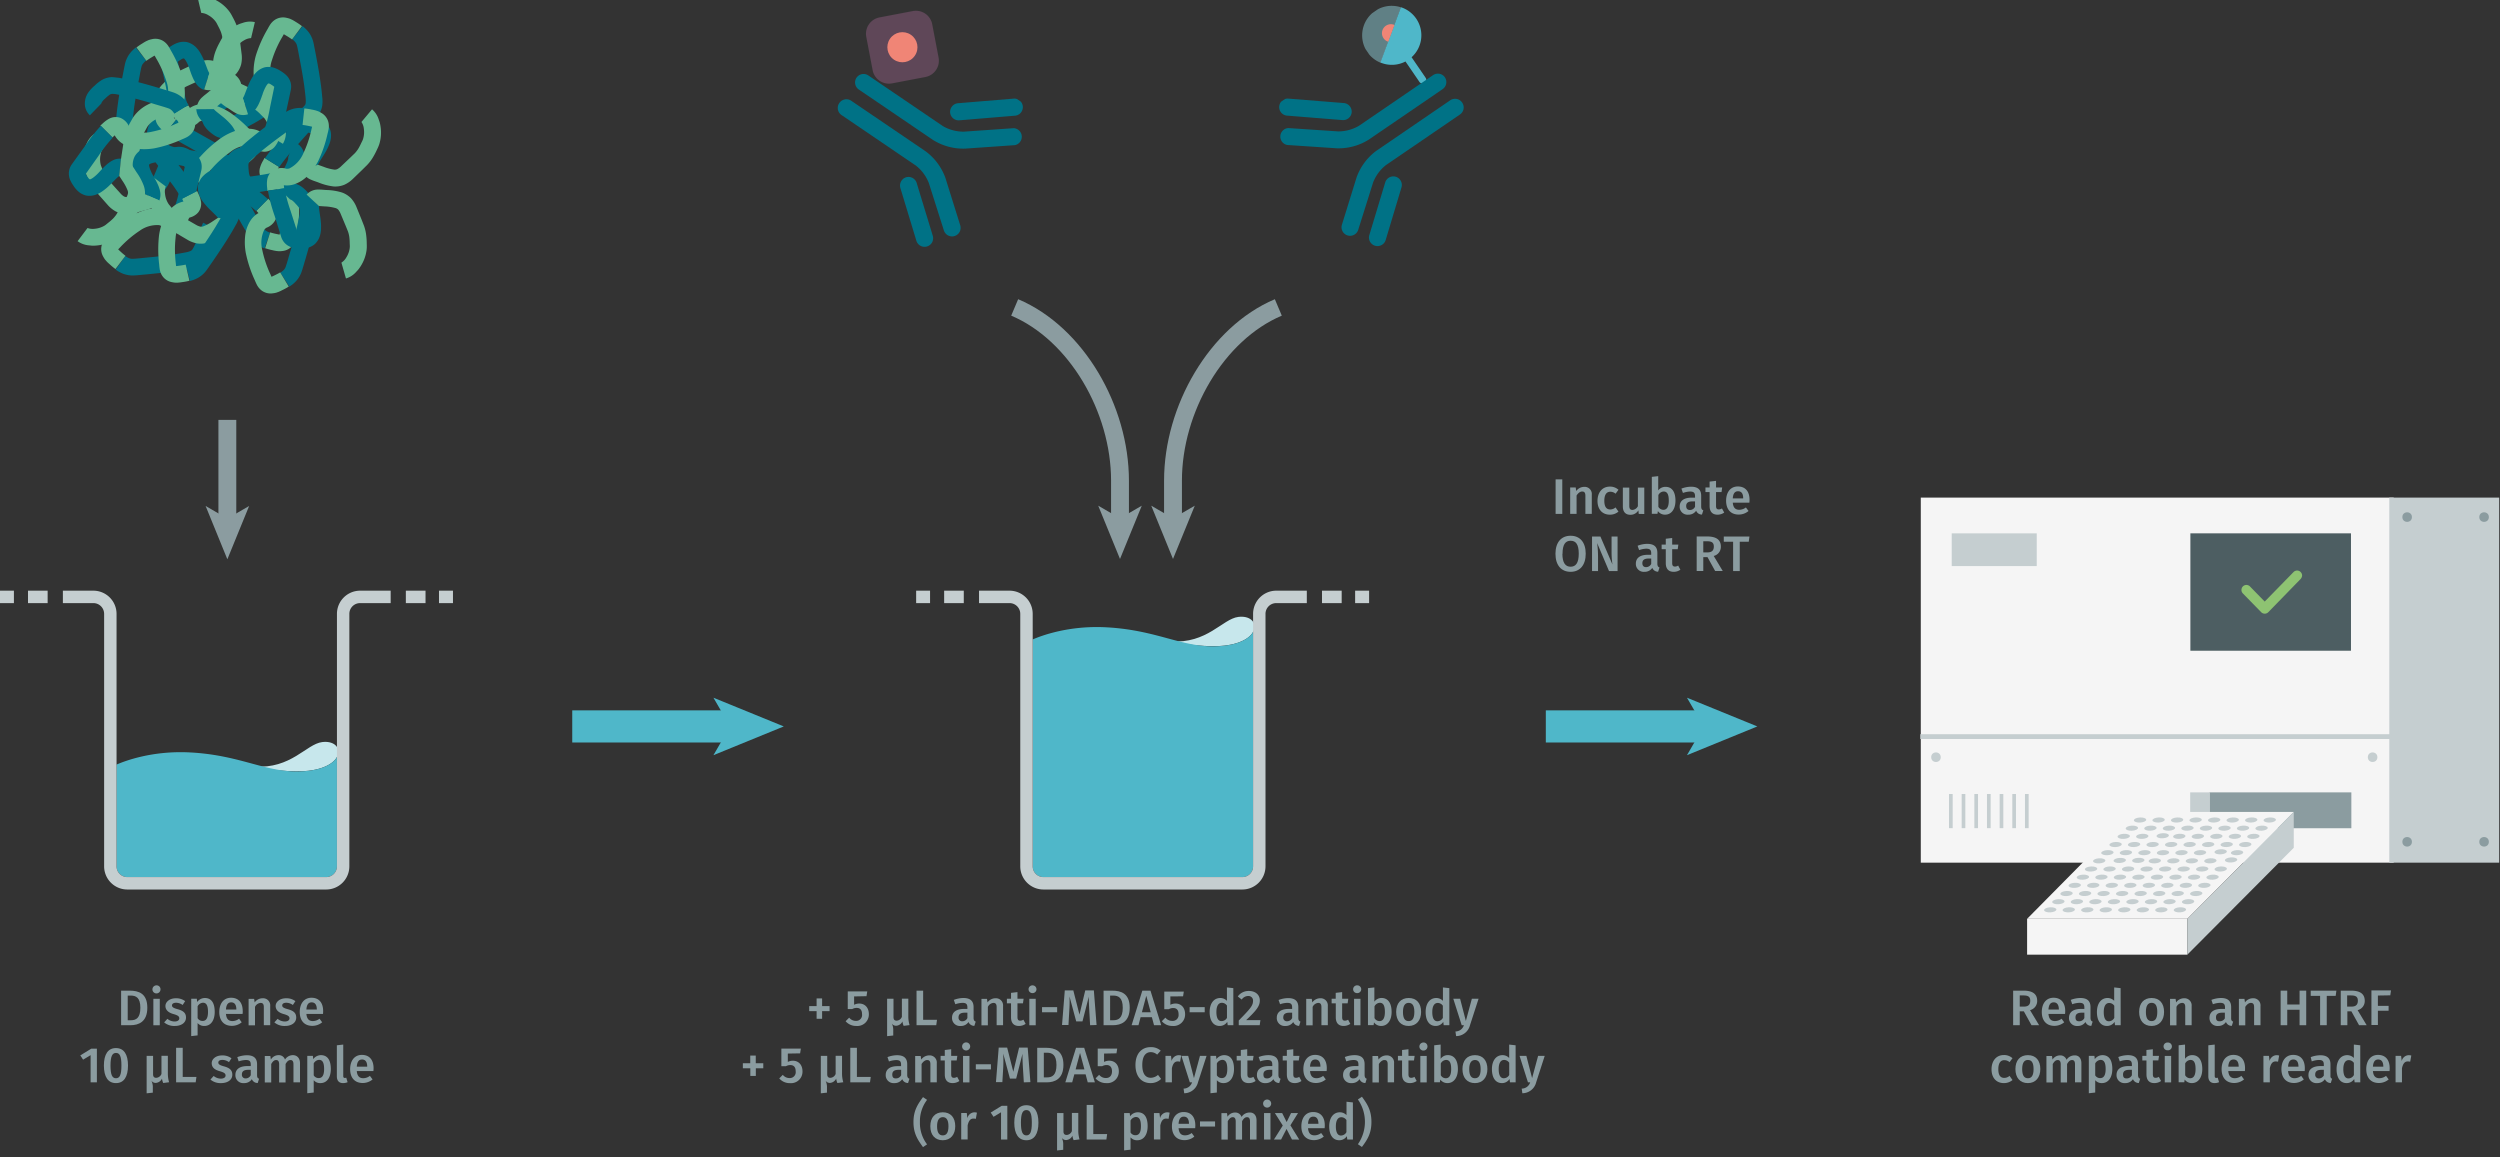<svg id="Calque_1" data-name="Calque 1" xmlns="http://www.w3.org/2000/svg" xmlns:xlink="http://www.w3.org/1999/xlink" viewBox="0 0 700 323.96"><rect x="0" y="0" width="700" height="323.96" fill="#333333" stroke="none"/><defs><symbol id="fluorophore-donor-cryptate2" data-name="fluorophore-donor-cryptate2" viewBox="0 0 17.27 25.51"><path d="M1.81,3.31,7.67,7.46l2,1.41,6.23,4.41a8.62,8.62,0,0,1-6.23,3.89v7.25a1.09,1.09,0,0,1-2.18,0V17.15A8.63,8.63,0,0,1,1.81,3.31Z" fill="#4fb7c9"/><path d="M1.82,3.34a8.64,8.64,0,0,1,14.08,10Z" fill="#8fcfd9" opacity="0.5"/><path d="M6.29,6.53a2.62,2.62,0,0,1,4.84,1.4,2.58,2.58,0,0,1-.57,1.63" fill="#f08576"/></symbol><symbol id="antibody-blue" data-name="antibody-blue" viewBox="0 0 51.27 50.27"><path d="M21.18,50.27a2.49,2.49,0,0,1-2.5-2.5V21.53a11.93,11.93,0,0,0-2.1-6l-9-11.44A2.5,2.5,0,0,1,11.46,1l9,11.44a16.65,16.65,0,0,1,3.18,9.14V47.77A2.5,2.5,0,0,1,21.18,50.27Z" fill="#007286"/><path d="M12.62,22.53a2.48,2.48,0,0,1-1.94-.93L.56,9.07A2.5,2.5,0,1,1,4.44,5.93L14.57,18.46A2.5,2.5,0,0,1,14.19,22,2.46,2.46,0,0,1,12.62,22.53Z" fill="#007286"/><path d="M30.09,50.27a2.5,2.5,0,0,1-2.5-2.5V21.53a16.65,16.65,0,0,1,3.18-9.14L39.81,1a2.5,2.5,0,0,1,3.92,3.1l-9,11.44a11.93,11.93,0,0,0-2.1,6V47.77A2.5,2.5,0,0,1,30.09,50.27Z" fill="#007286"/><path d="M38.64,22.53A2.43,2.43,0,0,1,37.08,22a2.49,2.49,0,0,1-.38-3.51L46.82,5.93a2.5,2.5,0,0,1,3.89,3.14L40.59,21.6A2.5,2.5,0,0,1,38.64,22.53Z" fill="#007286"/></symbol><symbol id="fluorophore-acceptor-d2" data-name="fluorophore-acceptor-d2" viewBox="0 0 23.7 23.7"><path d="M22.28,15.27l-7,7a4.85,4.85,0,0,1-6.85,0l-7-7a4.85,4.85,0,0,1,0-6.85l7-7a4.85,4.85,0,0,1,6.85,0l7,7A4.85,4.85,0,0,1,22.28,15.27Z" fill="#a06590" opacity="0.4"/><circle cx="11.85" cy="11.85" r="4.39" fill="#f08576"/></symbol><symbol id="well-b-4--4" data-name="well-b-4--4" viewBox="0 0 258.84 170.76"><path d="M184.05,15c-9,1.15-17.79,15.46-38.57,13.94,7.71,1.85,22,3.49,30.7,2.46C198.48,28.8,196.84,13.38,184.05,15Z" fill="#c7e7ec"/><path d="M66.6,157.51a6.15,6.15,0,0,0,6.14,6.15H186.39a6.16,6.16,0,0,0,6.15-6.15V23.57c-1.88,3.4-7,6.75-16.36,7.85-22.31,2.63-36.41-8.85-67.58-10.49-21.76-1.15-37.53,5-42,6.94Z" fill="#4fb7c9"/><path d="M186.39,170.76H72.74A13.26,13.26,0,0,1,59.5,157.51V13.24A6.15,6.15,0,0,0,53.35,7.1H35.93V0H53.35A13.26,13.26,0,0,1,66.6,13.24V157.51a6.15,6.15,0,0,0,6.14,6.15H186.39a6.16,6.16,0,0,0,6.15-6.15V13.24A13.26,13.26,0,0,1,205.78,0h17.46V7.1H205.78a6.15,6.15,0,0,0-6.15,6.14V157.51A13.26,13.26,0,0,1,186.39,170.76Z" fill="#c5ced0"/><rect x="231.91" width="11.25" height="7.1" fill="#c5ced0"/><rect x="250.85" width="7.99" height="7.1" fill="#c5ced0"/><rect x="16" width="11.22" height="7.1" fill="#c5ced0"/><rect width="7.95" height="7.1" fill="#c5ced0"/></symbol><symbol id="HTRF-reader-white-background" data-name="HTRF-reader-white-background" viewBox="0 0 184.2 145.42"><rect x="0.16" width="150.47" height="116.16" fill="#f5f5f5"/><rect x="92" y="93.79" width="45.16" height="11.41" fill="#8b9ca0"/><rect x="85.88" y="93.79" width="6.25" height="11.41" fill="#c5ced0"/><rect x="149.23" width="34.98" height="116.16" fill="#c5ced0"/><rect y="75.29" width="149.98" height="1.52" fill="#c5ced0"/><rect x="85.94" y="11.37" width="51.1" height="37.35" fill="#4d5e62"/><rect x="10" y="11.37" width="27.05" height="10.42" fill="#c5ced0"/><rect x="9.14" y="94.31" width="1.17" height="10.87" fill="#c5ced0"/><rect x="13.17" y="94.31" width="1.17" height="10.87" fill="#c5ced0"/><rect x="17.2" y="94.31" width="1.17" height="10.87" fill="#c5ced0"/><rect x="21.22" y="94.31" width="1.17" height="10.87" fill="#c5ced0"/><rect x="25.25" y="94.31" width="1.17" height="10.87" fill="#c5ced0"/><rect x="29.28" y="94.31" width="1.17" height="10.87" fill="#c5ced0"/><rect x="33.31" y="94.31" width="1.17" height="10.87" fill="#c5ced0"/><circle cx="154.91" cy="6.2" r="1.52" fill="#8b9ca0"/><circle cx="179.39" cy="6.2" r="1.52" fill="#8b9ca0"/><circle cx="154.91" cy="109.52" r="1.52" fill="#8b9ca0"/><circle cx="143.92" cy="82.6" r="1.52" fill="#c5ced0"/><circle cx="4.99" cy="82.6" r="1.52" fill="#c5ced0"/><circle cx="179.39" cy="109.52" r="1.52" fill="#8b9ca0"/><polygon points="84.98 134.02 118.83 100.02 67.63 100.02 33.99 134.02 84.98 134.02" fill="#f5f5f5"/><rect x="33.99" y="134.02" width="50.99" height="11.41" fill="#f5f5f5"/><polygon points="84.98 145.42 118.83 111.42 118.83 100.02 84.98 134.02 84.98 145.42" fill="#c5ced0"/><ellipse cx="41.35" cy="131.16" rx="1.96" ry="0.81" transform="translate(-7.19 2.49) rotate(-3.17)" fill="#c5ced0"/><ellipse cx="47.24" cy="131.16" rx="1.96" ry="0.81" transform="translate(-7.18 2.81) rotate(-3.17)" fill="#c5ced0"/><ellipse cx="53.14" cy="131.16" rx="1.96" ry="0.81" transform="translate(-7.17 3.14) rotate(-3.17)" fill="#c5ced0"/><ellipse cx="59.03" cy="131.16" rx="1.96" ry="0.81" transform="translate(-7.17 3.47) rotate(-3.17)" fill="#c5ced0"/><ellipse cx="64.92" cy="131.16" rx="1.96" ry="0.81" transform="translate(-7.16 3.79) rotate(-3.17)" fill="#c5ced0"/><ellipse cx="70.82" cy="131.16" rx="1.96" ry="0.81" transform="translate(-7.15 4.12) rotate(-3.17)" fill="#c5ced0"/><ellipse cx="76.71" cy="131.16" rx="1.96" ry="0.81" transform="translate(-7.14 4.44) rotate(-3.17)" fill="#c5ced0"/><ellipse cx="82.61" cy="131.16" rx="1.96" ry="0.81" transform="translate(-7.13 4.77) rotate(-3.17)" fill="#c5ced0"/><ellipse cx="43.95" cy="128.57" rx="1.96" ry="0.81" transform="translate(-7.05 2.63) rotate(-3.17)" fill="#c5ced0"/><ellipse cx="49.84" cy="128.57" rx="1.96" ry="0.81" transform="translate(-7.04 2.95) rotate(-3.17)" fill="#c5ced0"/><ellipse cx="55.73" cy="128.57" rx="1.96" ry="0.81" transform="translate(-7.03 3.28) rotate(-3.17)" fill="#c5ced0"/><ellipse cx="61.63" cy="128.57" rx="1.96" ry="0.81" transform="translate(-7.02 3.61) rotate(-3.17)" fill="#c5ced0"/><ellipse cx="67.52" cy="128.57" rx="1.96" ry="0.81" transform="translate(-7.01 3.93) rotate(-3.17)" fill="#c5ced0"/><ellipse cx="73.42" cy="128.57" rx="1.96" ry="0.81" transform="translate(-7 4.26) rotate(-3.17)" fill="#c5ced0"/><ellipse cx="79.31" cy="128.57" rx="1.96" ry="0.81" transform="translate(-6.99 4.58) rotate(-3.17)" fill="#c5ced0"/><ellipse cx="85.21" cy="128.57" rx="1.96" ry="0.81" transform="translate(-6.98 4.91) rotate(-3.17)" fill="#c5ced0"/><ellipse cx="46.54" cy="125.97" rx="1.96" ry="0.81" transform="translate(-6.9 2.77) rotate(-3.17)" fill="#c5ced0"/><ellipse cx="52.44" cy="125.97" rx="1.96" ry="0.81" transform="translate(-6.89 3.09) rotate(-3.17)" fill="#c5ced0"/><ellipse cx="58.33" cy="125.97" rx="1.96" ry="0.81" transform="translate(-6.88 3.42) rotate(-3.17)" fill="#c5ced0"/><ellipse cx="64.23" cy="125.97" rx="1.96" ry="0.81" transform="translate(-6.87 3.75) rotate(-3.17)" fill="#c5ced0"/><ellipse cx="70.12" cy="125.97" rx="1.96" ry="0.81" transform="translate(-6.86 4.07) rotate(-3.17)" fill="#c5ced0"/><ellipse cx="76.02" cy="125.97" rx="1.96" ry="0.81" transform="translate(-6.85 4.4) rotate(-3.17)" fill="#c5ced0"/><ellipse cx="81.91" cy="125.97" rx="1.96" ry="0.81" transform="translate(-6.84 4.72) rotate(-3.17)" fill="#c5ced0"/><ellipse cx="87.8" cy="125.97" rx="1.96" ry="0.81" transform="translate(-6.83 5.05) rotate(-3.17)" fill="#c5ced0"/><ellipse cx="49.14" cy="123.37" rx="1.96" ry="0.81" transform="translate(-6.75 2.91) rotate(-3.17)" fill="#c5ced0"/><ellipse cx="55.04" cy="123.37" rx="1.96" ry="0.81" transform="translate(-6.74 3.23) rotate(-3.17)" fill="#c5ced0"/><ellipse cx="60.93" cy="123.37" rx="1.96" ry="0.81" transform="translate(-6.73 3.56) rotate(-3.17)" fill="#c5ced0"/><ellipse cx="66.83" cy="123.37" rx="1.96" ry="0.81" transform="translate(-6.72 3.89) rotate(-3.17)" fill="#c5ced0"/><ellipse cx="72.72" cy="123.37" rx="1.96" ry="0.81" transform="translate(-6.71 4.21) rotate(-3.17)" fill="#c5ced0"/><ellipse cx="78.61" cy="123.37" rx="1.96" ry="0.81" transform="translate(-6.7 4.54) rotate(-3.17)" fill="#c5ced0"/><ellipse cx="84.51" cy="123.37" rx="1.96" ry="0.81" transform="translate(-6.7 4.86) rotate(-3.17)" fill="#c5ced0"/><ellipse cx="90.4" cy="123.37" rx="1.96" ry="0.81" transform="translate(-6.69 5.19) rotate(-3.17)" fill="#c5ced0"/><ellipse cx="51.74" cy="120.77" rx="1.96" ry="0.81" transform="translate(-6.6 3.05) rotate(-3.17)" fill="#c5ced0"/><ellipse cx="57.64" cy="120.77" rx="1.96" ry="0.81" transform="translate(-6.59 3.37) rotate(-3.17)" fill="#c5ced0"/><ellipse cx="63.53" cy="120.77" rx="1.96" ry="0.81" transform="translate(-6.58 3.7) rotate(-3.17)" fill="#c5ced0"/><ellipse cx="69.42" cy="120.77" rx="1.96" ry="0.81" transform="translate(-6.58 4.03) rotate(-3.17)" fill="#c5ced0"/><ellipse cx="75.32" cy="120.77" rx="1.96" ry="0.81" transform="translate(-6.57 4.35) rotate(-3.17)" fill="#c5ced0"/><ellipse cx="81.21" cy="120.77" rx="1.96" ry="0.81" transform="translate(-6.56 4.68) rotate(-3.17)" fill="#c5ced0"/><ellipse cx="87.11" cy="120.77" rx="1.96" ry="0.81" transform="translate(-6.55 5) rotate(-3.17)" fill="#c5ced0"/><ellipse cx="93" cy="120.77" rx="1.96" ry="0.81" transform="translate(-6.54 5.33) rotate(-3.17)" fill="#c5ced0"/><ellipse cx="54.34" cy="118.17" rx="1.96" ry="0.81" transform="translate(-6.45 3.19) rotate(-3.17)" fill="#c5ced0"/><ellipse cx="60.23" cy="118.17" rx="1.96" ry="0.81" transform="translate(-6.45 3.51) rotate(-3.17)" fill="#c5ced0"/><ellipse cx="66.13" cy="118.17" rx="1.96" ry="0.81" transform="translate(-6.44 3.84) rotate(-3.17)" fill="#c5ced0"/><ellipse cx="72.02" cy="118.17" rx="1.96" ry="0.81" transform="translate(-6.43 4.17) rotate(-3.17)" fill="#c5ced0"/><ellipse cx="77.92" cy="118.17" rx="1.96" ry="0.81" transform="translate(-6.42 4.49) rotate(-3.17)" fill="#c5ced0"/><ellipse cx="83.81" cy="118.17" rx="1.96" ry="0.81" transform="translate(-6.41 4.82) rotate(-3.17)" fill="#c5ced0"/><ellipse cx="89.71" cy="118.17" rx="1.96" ry="0.81" transform="translate(-6.4 5.14) rotate(-3.17)" fill="#c5ced0"/><ellipse cx="95.6" cy="118.17" rx="1.96" ry="0.81" transform="translate(-6.39 5.47) rotate(-3.17)" fill="#c5ced0"/><ellipse cx="56.94" cy="115.57" rx="1.96" ry="0.81" transform="translate(-6.31 3.33) rotate(-3.17)" fill="#c5ced0"/><ellipse cx="62.83" cy="115.57" rx="1.96" ry="0.81" transform="matrix(1, -0.06, 0.06, 1, -6.3, 3.65)" fill="#c5ced0"/><ellipse cx="68.73" cy="115.57" rx="1.96" ry="0.81" transform="matrix(1, -0.06, 0.06, 1, -6.29, 3.98)" fill="#c5ced0"/><ellipse cx="74.62" cy="115.57" rx="1.96" ry="0.81" transform="translate(-6.28 4.31) rotate(-3.17)" fill="#c5ced0"/><ellipse cx="80.52" cy="115.57" rx="1.96" ry="0.81" transform="translate(-6.27 4.63) rotate(-3.17)" fill="#c5ced0"/><ellipse cx="86.41" cy="115.57" rx="1.96" ry="0.81" transform="translate(-6.26 4.96) rotate(-3.17)" fill="#c5ced0"/><ellipse cx="92.3" cy="115.57" rx="1.96" ry="0.81" transform="translate(-6.25 5.28) rotate(-3.17)" fill="#c5ced0"/><ellipse cx="98.2" cy="115.57" rx="1.96" ry="0.81" transform="matrix(1, -0.06, 0.06, 1, -6.24, 5.61)" fill="#c5ced0"/><ellipse cx="59.54" cy="112.97" rx="1.96" ry="0.81" transform="translate(-6.16 3.47) rotate(-3.17)" fill="#c5ced0"/><ellipse cx="65.43" cy="112.97" rx="1.96" ry="0.81" transform="translate(-6.15 3.79) rotate(-3.17)" fill="#c5ced0"/><ellipse cx="71.33" cy="112.97" rx="1.96" ry="0.81" transform="translate(-6.14 4.12) rotate(-3.17)" fill="#c5ced0"/><ellipse cx="77.22" cy="112.97" rx="1.96" ry="0.81" transform="translate(-6.13 4.45) rotate(-3.17)" fill="#c5ced0"/><ellipse cx="83.11" cy="112.97" rx="1.96" ry="0.81" transform="translate(-6.12 4.77) rotate(-3.17)" fill="#c5ced0"/><ellipse cx="89.01" cy="112.97" rx="1.96" ry="0.81" transform="translate(-6.11 5.1) rotate(-3.17)" fill="#c5ced0"/><ellipse cx="94.9" cy="112.97" rx="1.96" ry="0.81" transform="matrix(1, -0.06, 0.06, 1, -6.1, 5.42)" fill="#c5ced0"/><ellipse cx="100.8" cy="112.97" rx="1.96" ry="0.81" transform="translate(-6.1 5.75) rotate(-3.17)" fill="#c5ced0"/><ellipse cx="62.14" cy="110.38" rx="1.96" ry="0.81" transform="translate(-6.01 3.61) rotate(-3.17)" fill="#c5ced0"/><ellipse cx="68.03" cy="110.38" rx="1.96" ry="0.81" transform="translate(-6 3.93) rotate(-3.17)" fill="#c5ced0"/><ellipse cx="73.92" cy="110.38" rx="1.96" ry="0.81" transform="translate(-5.99 4.26) rotate(-3.17)" fill="#c5ced0"/><ellipse cx="79.82" cy="110.38" rx="1.96" ry="0.81" transform="translate(-5.98 4.58) rotate(-3.17)" fill="#c5ced0"/><ellipse cx="85.71" cy="110.38" rx="1.96" ry="0.81" transform="translate(-5.98 4.91) rotate(-3.17)" fill="#c5ced0"/><ellipse cx="91.61" cy="110.38" rx="1.96" ry="0.81" transform="translate(-5.97 5.24) rotate(-3.17)" fill="#c5ced0"/><ellipse cx="97.5" cy="110.38" rx="1.96" ry="0.81" transform="translate(-5.96 5.56) rotate(-3.17)" fill="#c5ced0"/><ellipse cx="103.4" cy="110.38" rx="1.96" ry="0.81" transform="translate(-5.95 5.89) rotate(-3.17)" fill="#c5ced0"/><ellipse cx="64.73" cy="107.78" rx="1.96" ry="0.81" transform="translate(-5.86 3.75) rotate(-3.17)" fill="#c5ced0"/><ellipse cx="70.63" cy="107.78" rx="1.96" ry="0.81" transform="translate(-5.85 4.07) rotate(-3.17)" fill="#c5ced0"/><ellipse cx="76.52" cy="107.78" rx="1.96" ry="0.81" transform="matrix(1, -0.06, 0.06, 1, -5.85, 4.4)" fill="#c5ced0"/><ellipse cx="82.42" cy="107.78" rx="1.96" ry="0.81" transform="translate(-5.84 4.72) rotate(-3.17)" fill="#c5ced0"/><ellipse cx="88.31" cy="107.78" rx="1.96" ry="0.81" transform="translate(-5.83 5.05) rotate(-3.17)" fill="#c5ced0"/><ellipse cx="94.21" cy="107.78" rx="1.96" ry="0.81" transform="translate(-5.82 5.38) rotate(-3.17)" fill="#c5ced0"/><ellipse cx="100.1" cy="107.78" rx="1.96" ry="0.81" transform="translate(-5.81 5.7) rotate(-3.17)" fill="#c5ced0"/><ellipse cx="105.99" cy="107.78" rx="1.96" ry="0.81" transform="translate(-5.8 6.03) rotate(-3.17)" fill="#c5ced0"/><ellipse cx="67.33" cy="105.18" rx="1.96" ry="0.81" transform="translate(-5.72 3.89) rotate(-3.17)" fill="#c5ced0"/><ellipse cx="73.23" cy="105.18" rx="1.96" ry="0.81" transform="translate(-5.71 4.21) rotate(-3.17)" fill="#c5ced0"/><ellipse cx="79.12" cy="105.18" rx="1.96" ry="0.81" transform="translate(-5.7 4.54) rotate(-3.17)" fill="#c5ced0"/><ellipse cx="85.02" cy="105.18" rx="1.96" ry="0.81" transform="translate(-5.69 4.86) rotate(-3.17)" fill="#c5ced0"/><ellipse cx="90.91" cy="105.18" rx="1.96" ry="0.81" transform="translate(-5.68 5.19) rotate(-3.17)" fill="#c5ced0"/><ellipse cx="96.8" cy="105.18" rx="1.96" ry="0.81" transform="translate(-5.67 5.52) rotate(-3.17)" fill="#c5ced0"/><ellipse cx="102.7" cy="105.18" rx="1.96" ry="0.81" transform="translate(-5.66 5.84) rotate(-3.17)" fill="#c5ced0"/><ellipse cx="108.59" cy="105.18" rx="1.96" ry="0.81" transform="translate(-5.65 6.17) rotate(-3.17)" fill="#c5ced0"/><ellipse cx="69.93" cy="102.58" rx="1.96" ry="0.81" transform="translate(-5.57 4.03) rotate(-3.17)" fill="#c5ced0"/><ellipse cx="75.83" cy="102.58" rx="1.96" ry="0.81" transform="translate(-5.56 4.35) rotate(-3.17)" fill="#c5ced0"/><ellipse cx="81.72" cy="102.58" rx="1.96" ry="0.81" transform="translate(-5.55 4.68) rotate(-3.17)" fill="#c5ced0"/><ellipse cx="87.61" cy="102.58" rx="1.96" ry="0.81" transform="translate(-5.54 5) rotate(-3.17)" fill="#c5ced0"/><ellipse cx="93.51" cy="102.58" rx="1.96" ry="0.81" transform="translate(-5.53 5.33) rotate(-3.17)" fill="#c5ced0"/><ellipse cx="99.4" cy="102.58" rx="1.96" ry="0.81" transform="translate(-5.52 5.66) rotate(-3.17)" fill="#c5ced0"/><ellipse cx="105.3" cy="102.58" rx="1.96" ry="0.81" transform="translate(-5.51 5.98) rotate(-3.17)" fill="#c5ced0"/><ellipse cx="111.19" cy="102.58" rx="1.96" ry="0.81" transform="translate(-5.5 6.31) rotate(-3.17)" fill="#c5ced0"/><path d="M119.94,23.2a1.67,1.67,0,0,0-1.13.44l-9.22,9.44-4.73-4.85a1.63,1.63,0,0,0-1.1-.44,1.58,1.58,0,0,0-1.57,1.59,1.56,1.56,0,0,0,.44,1.1l5.86,6a1.59,1.59,0,0,0,2.22,0L121,25.91a1.87,1.87,0,0,0,.49-1.1A1.62,1.62,0,0,0,119.94,23.2Z" fill="#8ec372"/></symbol><symbol id="well-b-2--4" data-name="well-b-2--4" viewBox="0 0 258.84 170.76"><path d="M184.05,86.52c-9,1.15-17.79,15.46-38.57,13.94,7.71,1.85,22,3.49,30.7,2.46C198.48,100.3,196.84,84.88,184.05,86.52Z" fill="#c7e7ec"/><path d="M66.6,157.51a6.15,6.15,0,0,0,6.14,6.15H186.39a6.16,6.16,0,0,0,6.15-6.15V95.07c-1.88,3.4-7,6.75-16.36,7.85-22.31,2.63-36.41-8.85-67.58-10.49-21.76-1.15-37.53,5-42,6.94Z" fill="#4fb7c9"/><path d="M186.39,170.76H72.74A13.26,13.26,0,0,1,59.5,157.51V13.24A6.15,6.15,0,0,0,53.35,7.1H35.93V0H53.35A13.26,13.26,0,0,1,66.6,13.24V157.51a6.15,6.15,0,0,0,6.14,6.15H186.39a6.16,6.16,0,0,0,6.15-6.15V13.24A13.26,13.26,0,0,1,205.78,0h17.46V7.1H205.78a6.15,6.15,0,0,0-6.15,6.14V157.51A13.26,13.26,0,0,1,186.39,170.76Z" fill="#c5ced0"/><rect x="231.91" width="11.25" height="7.1" fill="#c5ced0"/><rect x="250.85" width="7.99" height="7.1" fill="#c5ced0"/><rect x="16" width="11.22" height="7.1" fill="#c5ced0"/><rect width="7.95" height="7.1" fill="#c5ced0"/></symbol><symbol id="Nouveau_symbole_4" data-name="Nouveau symbole 4" viewBox="0 0 27.17 19.39"><path d="M24,1.42a5.32,5.32,0,0,1,1,1,4.44,4.44,0,0,1,.69,1.42c.12.47.18.83.25,1.18l.21,1.08c.27,1.44.54,2.9.74,4.39.11.74.19,1.48.26,2.25a5.73,5.73,0,0,1,0,1.42,3.57,3.57,0,0,1-.71,1.6,7.51,7.51,0,0,1-.94.94,5.71,5.71,0,0,1-1.11.84,3.11,3.11,0,0,1-1.83.41,2.54,2.54,0,0,1-1.84-1l2.08-1.64s-.05.07.29-.09a3.3,3.3,0,0,0,.62-.49,5.21,5.21,0,0,0,.62-.6.73.73,0,0,0,.17-.38,3.65,3.65,0,0,0,0-.76c-.06-.69-.15-1.4-.24-2.11-.2-1.41-.45-2.82-.73-4.25l-.2-1.07c-.07-.36-.14-.72-.21-1a1.36,1.36,0,0,0-.25-.54,2.81,2.81,0,0,0-.52-.51Z" fill="#007286"/><path d="M17.56,13l.38-.33h0a3.8,3.8,0,0,1-1.12-1.25,5.58,5.58,0,0,1-.65-2.77,9.53,9.53,0,0,1,.36-2.52,20.17,20.17,0,0,1,1.9-4.28c.09-.17.17-.32.32-.56a2.76,2.76,0,0,1,.72-.8,2.38,2.38,0,0,1,2-.39A3.5,3.5,0,0,1,22,.25l.35.16a6.42,6.42,0,0,1,.56.33,10,10,0,0,1,1,.68L22.32,3.55c-.23-.17-.5-.35-.8-.53l-.38-.23L21,2.72h0l-.22.4a17.45,17.45,0,0,0-1.66,3.71,4.79,4.79,0,0,0,0,3.26,1.2,1.2,0,0,0,.33.37A2.63,2.63,0,0,1,20.8,12a2.23,2.23,0,0,1-.37,1.92,4.76,4.76,0,0,1-.7.77l-.47.42Z" fill="#67b891"/><path d="M14.33,11.28a2.57,2.57,0,0,1-.5,1.42,2.55,2.55,0,0,1-.24.31l-.18.2c-.12.13-.23.23-.35.34-.48.43-.88.72-1.26,1a7,7,0,0,0-1,.9,2.93,2.93,0,0,0-.26.37c0,.11,0,.09,0,.08l0,.07a2,2,0,0,0,.33.33,4.29,4.29,0,0,0,.46.34h0l3-1.69a24.2,24.2,0,0,0,3.2-2l1.7,2.08a26.84,26.84,0,0,1-3.58,2.25l-1.74,1-.87.5-.52.29a2.67,2.67,0,0,1-1,.28A2.63,2.63,0,0,1,10.06,19a5.94,5.94,0,0,1-.84-.61,4.45,4.45,0,0,1-.79-.82,2.87,2.87,0,0,1-.55-1.42,3.06,3.06,0,0,1,.29-1.44,4.24,4.24,0,0,1,.61-.94,9.55,9.55,0,0,1,1.31-1.26c.42-.35.87-.69,1.17-.95l.21-.21.09-.09Z" fill="#007286"/><path d="M.48,16.83A3.47,3.47,0,0,1,0,15.14a5.41,5.41,0,0,1,.1-1.4,6.27,6.27,0,0,1,1.1-2.55,5.4,5.4,0,0,1,.48-.55l.39-.4A11.1,11.1,0,0,1,3,9.4a6.84,6.84,0,0,1,1.15-.74l1-.48,2-.93a4.76,4.76,0,0,1,1.48-.38,3.82,3.82,0,0,1,1.68.3,9.25,9.25,0,0,1,2.12,1.42l.44.35a6.84,6.84,0,0,1,.53.45,2.48,2.48,0,0,1,.85,1.89H11.56l-.73-.59a7.58,7.58,0,0,0-1.48-1,1,1,0,0,0-.46-.09,2.35,2.35,0,0,0-.64.18l-1.94.88-.95.44a4.79,4.79,0,0,0-.69.45,7.81,7.81,0,0,0-.69.64l-.38.38a1.9,1.9,0,0,0-.24.28,3.69,3.69,0,0,0-.62,1.44,2.38,2.38,0,0,0,0,1.18Z" fill="#67b891"/></symbol></defs><path d="M232.28,281.71v1.41h-2.09v2.14h-1.54v-2.14h-2.07v-1.41h2.07v-2.15h1.54v2.15Z" fill="#8b9ca0"/><path d="M239.15,279v2.34a3.2,3.2,0,0,1,1.43-.35c1.57,0,2.7,1.12,2.7,3a3.23,3.23,0,0,1-3.51,3.28,3.86,3.86,0,0,1-3-1.33l1-1a2.38,2.38,0,0,0,1.89.91,1.65,1.65,0,0,0,1.71-1.89c0-1.3-.64-1.75-1.51-1.75a2.5,2.5,0,0,0-1.22.32h-1.27v-4.93h5.46l-.21,1.33Z" fill="#8b9ca0"/><path d="M252.69,286a2.1,2.1,0,0,1-1.7,1.21,1.38,1.38,0,0,1-1.28-.65,4.25,4.25,0,0,1,.4,2v1.38l-1.72.19V279.65h1.79v5.14c0,.78.39,1,.88,1a1.67,1.67,0,0,0,1.47-1.09v-5.08h1.8v4.87a8.6,8.6,0,0,0,.35,2.54l-1.66.21A4.17,4.17,0,0,1,252.69,286Z" fill="#8b9ca0"/><path d="M262.36,285.54l-.21,1.52h-5.52v-9.68h1.85v8.16Z" fill="#8b9ca0"/><path d="M273.2,286.05l-.38,1.19a1.73,1.73,0,0,1-1.64-1.08,2.51,2.51,0,0,1-2.21,1.11,2.2,2.2,0,0,1-2.4-2.29c0-1.61,1.22-2.48,3.38-2.48h.92v-.42c0-1-.43-1.28-1.38-1.28a6.61,6.61,0,0,0-2,.39l-.42-1.22a7.64,7.64,0,0,1,2.68-.53c2,0,2.85.91,2.85,2.55v3.11C272.64,285.7,272.83,285.91,273.2,286.05Zm-2.33-1v-1.5h-.74q-1.74,0-1.74,1.29a1,1,0,0,0,1.06,1.12A1.56,1.56,0,0,0,270.87,285.05Z" fill="#8b9ca0"/><path d="M280.86,281.69v5.37h-1.8V282c0-.92-.35-1.19-.91-1.19a1.92,1.92,0,0,0-1.55,1.12v5.16h-1.79v-7.41h1.55l.14,1a2.76,2.76,0,0,1,2.26-1.17A2,2,0,0,1,280.86,281.69Z" fill="#8b9ca0"/><path d="M285.32,287.27c-1.46,0-2.23-.84-2.23-2.43v-3.9h-1.16v-1.29h1.16V278l1.8-.21v1.85h1.72l-.18,1.29h-1.54v3.86c0,.73.24,1,.78,1a1.62,1.62,0,0,0,.88-.28l.63,1.17A3.28,3.28,0,0,1,285.32,287.27Z" fill="#8b9ca0"/><path d="M290.21,277a1.08,1.08,0,0,1-1.14,1.07A1.07,1.07,0,0,1,288,277a1.08,1.08,0,0,1,1.12-1.1A1.09,1.09,0,0,1,290.21,277Zm-2,10.07v-7.41H290v7.41Z" fill="#8b9ca0"/><path d="M296,282v1.43h-4.23V282Z" fill="#8b9ca0"/><path d="M305.23,287.06,305,283c-.08-1.43-.15-2.93-.13-3.95L303.09,286h-1.75l-1.88-7a36.2,36.2,0,0,1-.06,4l-.23,4h-1.8l.77-9.68h2.39l1.72,6.78,1.62-6.78h2.41l.76,9.68Z" fill="#8b9ca0"/><path d="M316.32,282.17c0,3.92-2.4,4.89-4.71,4.89H309v-9.68h2.38C313.91,277.38,316.32,278.16,316.32,282.17Zm-5.49,3.5h.91c1.44,0,2.63-.64,2.63-3.5s-1.26-3.41-2.69-3.41h-.85Z" fill="#8b9ca0"/><path d="M319.37,284.82l-.6,2.24h-1.92l3-9.68h2.28l3,9.68h-2l-.6-2.24Zm1.59-6-1.23,4.62h2.47Z" fill="#8b9ca0"/><path d="M327.7,279v2.34a3.14,3.14,0,0,1,1.43-.35c1.57,0,2.7,1.12,2.7,3a3.23,3.23,0,0,1-3.52,3.28,3.86,3.86,0,0,1-3-1.33l1-1a2.38,2.38,0,0,0,1.89.91A1.65,1.65,0,0,0,330,284c0-1.3-.64-1.75-1.51-1.75a2.5,2.5,0,0,0-1.22.32H326v-4.93h5.47l-.21,1.33Z" fill="#8b9ca0"/><path d="M337.32,282v1.43h-4.23V282Z" fill="#8b9ca0"/><path d="M345.34,287.06h-1.58l-.13-.94a2.48,2.48,0,0,1-2.11,1.15c-1.85,0-2.82-1.56-2.82-3.91s1.14-3.92,3-3.92a2.56,2.56,0,0,1,1.84.8v-3.76l1.79.2Zm-1.79-2.1v-3.39a1.75,1.75,0,0,0-1.4-.79c-.94,0-1.56.79-1.56,2.57s.55,2.56,1.43,2.56A1.75,1.75,0,0,0,343.55,285Z" fill="#8b9ca0"/><path d="M352.75,280.11c0,1.6-.91,2.76-3.83,5.53h4l-.2,1.42h-5.87v-1.32c3.22-3.28,4-4.16,4-5.49a1.27,1.27,0,0,0-1.36-1.37,2.2,2.2,0,0,0-1.81,1l-1.1-.87a3.68,3.68,0,0,1,3.05-1.54C351.63,277.46,352.75,278.64,352.75,280.11Z" fill="#8b9ca0"/><path d="M364.13,286.05l-.38,1.19a1.73,1.73,0,0,1-1.64-1.08,2.51,2.51,0,0,1-2.21,1.11,2.2,2.2,0,0,1-2.4-2.29c0-1.61,1.22-2.48,3.38-2.48h.92v-.42c0-1-.43-1.28-1.38-1.28a6.61,6.61,0,0,0-2,.39L358,280a7.6,7.6,0,0,1,2.68-.53c2,0,2.85.91,2.85,2.55v3.11C363.57,285.7,363.76,285.91,364.13,286.05Zm-2.33-1v-1.5h-.74q-1.74,0-1.74,1.29a1,1,0,0,0,1.05,1.12A1.58,1.58,0,0,0,361.8,285.05Z" fill="#8b9ca0"/><path d="M371.79,281.69v5.37H370V282c0-.92-.35-1.19-.91-1.19a1.92,1.92,0,0,0-1.55,1.12v5.16h-1.8v-7.41h1.56l.14,1a2.76,2.76,0,0,1,2.26-1.17A2,2,0,0,1,371.79,281.69Z" fill="#8b9ca0"/><path d="M376.25,287.27c-1.46,0-2.23-.84-2.23-2.43v-3.9h-1.16v-1.29H374V278l1.8-.21v1.85h1.72l-.18,1.29h-1.54v3.86c0,.73.23,1,.78,1a1.62,1.62,0,0,0,.88-.28l.63,1.17A3.28,3.28,0,0,1,376.25,287.27Z" fill="#8b9ca0"/><path d="M381.14,277a1.08,1.08,0,0,1-1.14,1.07,1.07,1.07,0,0,1-1.12-1.07,1.08,1.08,0,0,1,1.12-1.1A1.09,1.09,0,0,1,381.14,277Zm-2,10.07v-7.41h1.79v7.41Z" fill="#8b9ca0"/><path d="M389.65,283.35c0,2.31-1.11,3.92-2.93,3.92a2.46,2.46,0,0,1-2-1l-.11.76h-1.58V276.68l1.79-.2v4a2.45,2.45,0,0,1,2-1.05C388.64,279.44,389.65,280.86,389.65,283.35Zm-1.88,0c0-2-.58-2.57-1.44-2.57a1.79,1.79,0,0,0-1.47,1v3.28a1.61,1.61,0,0,0,1.39.85C387.14,285.92,387.77,285.21,387.77,283.35Z" fill="#8b9ca0"/><path d="M397.91,283.35c0,2.33-1.3,3.92-3.49,3.92s-3.49-1.49-3.49-3.92,1.31-3.91,3.51-3.91S397.91,280.92,397.91,283.35Zm-5.08,0c0,1.77.54,2.56,1.59,2.56s1.6-.8,1.6-2.56-.55-2.55-1.58-2.55S392.83,281.59,392.83,283.35Z" fill="#8b9ca0"/><path d="M405.82,287.06h-1.58l-.13-.94a2.48,2.48,0,0,1-2.11,1.15c-1.85,0-2.82-1.56-2.82-3.91s1.13-3.92,3-3.92a2.56,2.56,0,0,1,1.84.8v-3.76l1.79.2ZM404,285v-3.39a1.76,1.76,0,0,0-1.4-.79c-.94,0-1.56.79-1.56,2.57s.55,2.56,1.43,2.56A1.75,1.75,0,0,0,404,285Z" fill="#8b9ca0"/><path d="M407.71,290.11l-.19-1.3a2.47,2.47,0,0,0,2.37-1.75h-.61l-2.36-7.41h1.91l1.61,6.22,1.68-6.22H414l-2.41,7.43A4,4,0,0,1,407.71,290.11Z" fill="#8b9ca0"/><path d="M213.72,297.71v1.41h-2.09v2.14h-1.54v-2.14H208v-1.41h2.07v-2.15h1.54v2.15Z" fill="#8b9ca0"/><path d="M220.59,295v2.34A3.2,3.2,0,0,1,222,297c1.57,0,2.7,1.12,2.7,3a3.22,3.22,0,0,1-3.51,3.28,3.84,3.84,0,0,1-3-1.33l1-1a2.35,2.35,0,0,0,1.89.91,1.65,1.65,0,0,0,1.71-1.89c0-1.3-.65-1.75-1.52-1.75a2.56,2.56,0,0,0-1.22.32h-1.27v-4.93h5.46l-.21,1.33Z" fill="#8b9ca0"/><path d="M234.13,302a2.08,2.08,0,0,1-1.69,1.21,1.39,1.39,0,0,1-1.29-.65,4.25,4.25,0,0,1,.4,2v1.38l-1.72.19V295.65h1.79v5.14c0,.78.4,1,.89,1a1.68,1.68,0,0,0,1.47-1.09v-5.08h1.79v4.87a8.6,8.6,0,0,0,.35,2.54l-1.65.21A4.19,4.19,0,0,1,234.13,302Z" fill="#8b9ca0"/><path d="M243.81,301.54l-.21,1.52h-5.52v-9.68h1.85v8.16Z" fill="#8b9ca0"/><path d="M254.64,302.05l-.38,1.19a1.71,1.71,0,0,1-1.63-1.08,2.53,2.53,0,0,1-2.22,1.11A2.2,2.2,0,0,1,248,301c0-1.61,1.21-2.48,3.37-2.48h.93v-.42c0-1-.44-1.28-1.39-1.28a6.67,6.67,0,0,0-2,.39l-.42-1.22a7.65,7.65,0,0,1,2.69-.53c2,0,2.84.91,2.84,2.55v3.11C254.08,301.7,254.28,301.91,254.64,302.05Zm-2.32-1v-1.5h-.75c-1.16,0-1.73.43-1.73,1.29s.36,1.12,1,1.12A1.59,1.59,0,0,0,252.32,301.05Z" fill="#8b9ca0"/><path d="M262.3,297.69v5.37h-1.79V298c0-.92-.35-1.19-.91-1.19s-1.12.44-1.56,1.12v5.16h-1.79v-7.41h1.55l.14,1a2.78,2.78,0,0,1,2.26-1.17A2,2,0,0,1,262.3,297.69Z" fill="#8b9ca0"/><path d="M266.76,303.27c-1.45,0-2.22-.84-2.22-2.43v-3.9h-1.17v-1.29h1.17V294l1.79-.21v1.85h1.72l-.18,1.29h-1.54v3.86c0,.73.24,1,.78,1a1.67,1.67,0,0,0,.89-.28l.63,1.17A3.34,3.34,0,0,1,266.76,303.27Z" fill="#8b9ca0"/><path d="M271.65,293a1.13,1.13,0,0,1-2.26,0,1.13,1.13,0,0,1,2.26,0Zm-2,10.07v-7.41h1.8v7.41Z" fill="#8b9ca0"/><path d="M277.46,298v1.43h-4.23V298Z" fill="#8b9ca0"/><path d="M286.67,303.06l-.25-4.05c-.08-1.43-.15-2.93-.12-3.95L284.53,302h-1.75l-1.88-7a38.75,38.75,0,0,1,0,4l-.24,4h-1.79l.77-9.68H282l1.72,6.78,1.63-6.78h2.4l.76,9.68Z" fill="#8b9ca0"/><path d="M297.76,298.17c0,3.92-2.39,4.89-4.7,4.89h-2.64v-9.68h2.38C295.35,293.38,297.76,294.16,297.76,298.17Zm-5.49,3.5h.91c1.45,0,2.63-.64,2.63-3.5s-1.26-3.41-2.68-3.41h-.86Z" fill="#8b9ca0"/><path d="M300.81,300.82l-.6,2.24h-1.92l3-9.68h2.28l3,9.68h-2l-.6-2.24Zm1.6-6-1.24,4.62h2.47Z" fill="#8b9ca0"/><path d="M309.14,295v2.34a3.2,3.2,0,0,1,1.43-.35c1.57,0,2.7,1.12,2.7,3a3.22,3.22,0,0,1-3.51,3.28,3.84,3.84,0,0,1-3-1.33l1-1a2.38,2.38,0,0,0,1.89.91c1.06,0,1.71-.67,1.71-1.89s-.64-1.75-1.51-1.75a2.56,2.56,0,0,0-1.22.32h-1.27v-4.93h5.46l-.21,1.33Z" fill="#8b9ca0"/><path d="M325,294.19,324,295.3a2.65,2.65,0,0,0-1.79-.7c-1.33,0-2.37,1-2.37,3.6s1,3.58,2.4,3.58a3.16,3.16,0,0,0,2-.81l.87,1.12a4.1,4.1,0,0,1-2.92,1.18c-2.51,0-4.26-1.78-4.26-5.07s1.85-5,4.21-5A4,4,0,0,1,325,294.19Z" fill="#8b9ca0"/><path d="M330.73,295.55l-.31,1.74a2.29,2.29,0,0,0-.66-.09c-.89,0-1.35.66-1.63,1.91v3.95h-1.8v-7.41h1.56l.16,1.45a2.1,2.1,0,0,1,1.94-1.65A2.59,2.59,0,0,1,330.73,295.55Z" fill="#8b9ca0"/><path d="M331.58,306.11l-.18-1.3a2.48,2.48,0,0,0,2.37-1.75h-.62l-2.35-7.41h1.9l1.61,6.22,1.68-6.22h1.85l-2.41,7.43A4,4,0,0,1,331.58,306.11Z" fill="#8b9ca0"/><path d="M345.52,299.33c0,2.27-1.06,3.94-2.93,3.94a2.36,2.36,0,0,1-1.87-.82v3.46l-1.79.2V295.65h1.57l.1.91a2.7,2.7,0,0,1,2.14-1.12C344.7,295.44,345.52,297,345.52,299.33Zm-1.88,0c0-1.88-.51-2.57-1.43-2.57a1.85,1.85,0,0,0-1.49,1v3.33a1.57,1.57,0,0,0,1.36.77C343.06,301.89,343.64,301.14,343.64,299.35Z" fill="#8b9ca0"/><path d="M349.66,303.27c-1.46,0-2.23-.84-2.23-2.43v-3.9h-1.16v-1.29h1.16V294l1.79-.21v1.85H351l-.19,1.29h-1.54v3.86c0,.73.24,1,.79,1a1.62,1.62,0,0,0,.88-.28l.63,1.17A3.28,3.28,0,0,1,349.66,303.27Z" fill="#8b9ca0"/><path d="M358.56,302.05l-.37,1.19a1.71,1.71,0,0,1-1.64-1.08,2.53,2.53,0,0,1-2.22,1.11,2.2,2.2,0,0,1-2.39-2.29c0-1.61,1.22-2.48,3.37-2.48h.93v-.42c0-1-.44-1.28-1.39-1.28a6.67,6.67,0,0,0-2,.39l-.42-1.22a7.65,7.65,0,0,1,2.69-.53c2,0,2.84.91,2.84,2.55v3.11C358,301.7,358.2,301.91,358.56,302.05Zm-2.32-1v-1.5h-.74c-1.17,0-1.74.43-1.74,1.29s.36,1.12,1.05,1.12A1.59,1.59,0,0,0,356.24,301.05Z" fill="#8b9ca0"/><path d="M362.55,303.27c-1.46,0-2.23-.84-2.23-2.43v-3.9h-1.16v-1.29h1.16V294l1.8-.21v1.85h1.72l-.18,1.29h-1.54v3.86c0,.73.23,1,.78,1a1.62,1.62,0,0,0,.88-.28l.63,1.17A3.28,3.28,0,0,1,362.55,303.27Z" fill="#8b9ca0"/><path d="M371.46,299.9h-4.65c.12,1.52.84,2,1.82,2a3.08,3.08,0,0,0,1.85-.66l.74,1a4.27,4.27,0,0,1-2.75,1c-2.29,0-3.53-1.53-3.53-3.87s1.19-4,3.29-4,3.27,1.4,3.27,3.74C371.5,299.41,371.47,299.71,371.46,299.9Zm-1.74-1.24c0-1.22-.43-2-1.44-2-.84,0-1.38.56-1.47,2h2.91Z" fill="#8b9ca0"/><path d="M382.68,302.05l-.37,1.19a1.71,1.71,0,0,1-1.64-1.08,2.51,2.51,0,0,1-2.21,1.11,2.2,2.2,0,0,1-2.4-2.29c0-1.61,1.22-2.48,3.38-2.48h.92v-.42c0-1-.43-1.28-1.39-1.28a6.67,6.67,0,0,0-2,.39l-.42-1.22a7.65,7.65,0,0,1,2.69-.53c2,0,2.85.91,2.85,2.55v3.11C382.13,301.7,382.32,301.91,382.68,302.05Zm-2.32-1v-1.5h-.74q-1.74,0-1.74,1.29c0,.72.36,1.12,1.05,1.12A1.59,1.59,0,0,0,380.36,301.05Z" fill="#8b9ca0"/><path d="M390.34,297.69v5.37h-1.79V298c0-.92-.35-1.19-.91-1.19s-1.12.44-1.56,1.12v5.16h-1.79v-7.41h1.56l.14,1a2.75,2.75,0,0,1,2.25-1.17A2,2,0,0,1,390.34,297.69Z" fill="#8b9ca0"/><path d="M394.81,303.27c-1.46,0-2.23-.84-2.23-2.43v-3.9h-1.16v-1.29h1.16V294l1.79-.21v1.85h1.73l-.19,1.29h-1.54v3.86c0,.73.24,1,.79,1a1.62,1.62,0,0,0,.88-.28l.63,1.17A3.31,3.31,0,0,1,394.81,303.27Z" fill="#8b9ca0"/><path d="M399.69,293a1.13,1.13,0,1,1-1.13-1.1A1.08,1.08,0,0,1,399.69,293Zm-2,10.07v-7.41h1.79v7.41Z" fill="#8b9ca0"/><path d="M408.21,299.35c0,2.31-1.11,3.92-2.93,3.92a2.44,2.44,0,0,1-2-1l-.11.76h-1.59V292.68l1.8-.2v4a2.43,2.43,0,0,1,2-1.05C407.2,295.44,408.21,296.86,408.21,299.35Zm-1.88,0c0-2-.59-2.57-1.44-2.57a1.78,1.78,0,0,0-1.47,1v3.28a1.61,1.61,0,0,0,1.38.85C405.7,301.92,406.33,301.21,406.33,299.35Z" fill="#8b9ca0"/><path d="M416.47,299.35c0,2.33-1.31,3.92-3.49,3.92s-3.49-1.49-3.49-3.92,1.3-3.91,3.5-3.91S416.47,296.92,416.47,299.35Zm-5.09,0c0,1.77.55,2.56,1.6,2.56s1.6-.8,1.6-2.56S414,296.8,413,296.8,411.38,297.59,411.38,299.35Z" fill="#8b9ca0"/><path d="M424.38,303.06h-1.59l-.12-.94a2.5,2.5,0,0,1-2.12,1.15c-1.85,0-2.81-1.56-2.81-3.91s1.13-3.92,3-3.92a2.53,2.53,0,0,1,1.83.8v-3.76l1.8.2Zm-1.8-2.1v-3.39a1.74,1.74,0,0,0-1.4-.79c-.94,0-1.55.79-1.55,2.57s.54,2.56,1.43,2.56A1.75,1.75,0,0,0,422.58,301Z" fill="#8b9ca0"/><path d="M426.26,306.11l-.18-1.3a2.48,2.48,0,0,0,2.37-1.75h-.62l-2.35-7.41h1.9l1.61,6.22,1.68-6.22h1.85l-2.4,7.43A4,4,0,0,1,426.26,306.11Z" fill="#8b9ca0"/><path d="M257.58,314.15a9.85,9.85,0,0,0,2,6.27l-1.14.77c-1.39-1.94-2.67-3.7-2.67-7s1.28-5.09,2.67-7l1.14.77A9.82,9.82,0,0,0,257.58,314.15Z" fill="#8b9ca0"/><path d="M267.47,315.35c0,2.33-1.31,3.92-3.49,3.92s-3.49-1.49-3.49-3.92,1.3-3.91,3.5-3.91S267.47,312.92,267.47,315.35Zm-5.09,0c0,1.77.55,2.56,1.6,2.56s1.59-.8,1.59-2.56S265,312.8,264,312.8,262.38,313.59,262.38,315.35Z" fill="#8b9ca0"/><path d="M273.54,311.55l-.31,1.74a2.29,2.29,0,0,0-.66-.09c-.89,0-1.35.66-1.63,1.91v3.95h-1.8v-7.41h1.56l.17,1.45a2.08,2.08,0,0,1,1.93-1.65A2.59,2.59,0,0,1,273.54,311.55Z" fill="#8b9ca0"/><path d="M280.29,319.06v-7.62l-2.1,1.27-.79-1.2,3.07-1.88h1.58v9.43Z" fill="#8b9ca0"/><path d="M290.76,314.35c0,3.15-1.15,4.92-3.37,4.92S284,317.5,284,314.35s1.16-4.89,3.38-4.89S290.76,311.21,290.76,314.35Zm-4.9,0c0,2.63.49,3.56,1.53,3.56s1.52-.9,1.52-3.56-.49-3.53-1.52-3.53S285.86,311.74,285.86,314.35Z" fill="#8b9ca0"/><path d="M300.28,318a2.1,2.1,0,0,1-1.69,1.21,1.39,1.39,0,0,1-1.29-.65,4.25,4.25,0,0,1,.4,2v1.38l-1.72.19V311.65h1.79v5.14c0,.78.4,1,.89,1a1.68,1.68,0,0,0,1.47-1.09v-5.08h1.79v4.87a8.6,8.6,0,0,0,.35,2.54l-1.65.21A4.19,4.19,0,0,1,300.28,318Z" fill="#8b9ca0"/><path d="M310,317.54l-.21,1.52h-5.52v-9.68h1.85v8.16Z" fill="#8b9ca0"/><path d="M321.34,315.33c0,2.27-1,3.94-2.93,3.94a2.32,2.32,0,0,1-1.86-.82v3.46l-1.8.2V311.65h1.57l.1.91a2.7,2.7,0,0,1,2.14-1.12C320.53,311.44,321.34,313,321.34,315.33Zm-1.88,0c0-1.88-.5-2.57-1.43-2.57a1.85,1.85,0,0,0-1.48,1v3.33a1.57,1.57,0,0,0,1.36.77C318.89,317.89,319.46,317.14,319.46,315.35Z" fill="#8b9ca0"/><path d="M327.5,311.55l-.31,1.74a2.39,2.39,0,0,0-.66-.09c-.9,0-1.36.66-1.64,1.91v3.95H323.1v-7.41h1.55l.17,1.45a2.09,2.09,0,0,1,1.93-1.65A2.61,2.61,0,0,1,327.5,311.55Z" fill="#8b9ca0"/><path d="M334.65,315.9H330c.13,1.52.84,2,1.82,2a3.06,3.06,0,0,0,1.85-.66l.74,1a4.22,4.22,0,0,1-2.74,1c-2.3,0-3.53-1.53-3.53-3.87s1.19-4,3.29-4,3.26,1.4,3.26,3.74C334.69,315.41,334.67,315.71,334.65,315.9Zm-1.74-1.24c0-1.22-.43-2-1.44-2-.84,0-1.37.56-1.47,2h2.91Z" fill="#8b9ca0"/><path d="M340.22,314v1.43H336V314Z" fill="#8b9ca0"/><path d="M351.83,313.69v5.37H350V314c0-.92-.37-1.19-.81-1.19-.62,0-1,.44-1.41,1.12v5.16H346V314c0-.92-.38-1.19-.81-1.19-.63,0-1,.44-1.42,1.12v5.16H342v-7.41h1.56l.14,1a2.5,2.5,0,0,1,2.14-1.17,1.8,1.8,0,0,1,1.79,1.24,2.64,2.64,0,0,1,2.23-1.24C351.05,311.44,351.83,312.29,351.83,313.69Z" fill="#8b9ca0"/><path d="M355.93,309a1.13,1.13,0,0,1-2.26,0,1.13,1.13,0,0,1,2.26,0Zm-2,10.07v-7.41h1.8v7.41Z" fill="#8b9ca0"/><path d="M361.75,319.06l-1.52-2.95-1.52,2.95h-2l2.47-3.91-2.22-3.5H359l1.26,2.52,1.24-2.52h1.95l-2.14,3.44,2.48,4Z" fill="#8b9ca0"/><path d="M370.9,315.9h-4.65c.12,1.52.84,2,1.82,2a3.08,3.08,0,0,0,1.85-.66l.74,1a4.27,4.27,0,0,1-2.75,1c-2.29,0-3.53-1.53-3.53-3.87s1.19-4,3.3-4,3.26,1.4,3.26,3.74C370.94,315.41,370.91,315.71,370.9,315.9Zm-1.74-1.24c0-1.22-.43-2-1.44-2-.84,0-1.38.56-1.47,2h2.91Z" fill="#8b9ca0"/><path d="M378.82,319.06h-1.58l-.13-.94a2.48,2.48,0,0,1-2.11,1.15c-1.85,0-2.82-1.56-2.82-3.91s1.14-3.92,3-3.92a2.54,2.54,0,0,1,1.84.8v-3.76l1.79.2ZM377,317v-3.39a1.75,1.75,0,0,0-1.4-.79c-.94,0-1.56.79-1.56,2.57s.55,2.56,1.43,2.56A1.75,1.75,0,0,0,377,317Z" fill="#8b9ca0"/><path d="M384,314.15c0,3.34-1.26,5.1-2.66,7l-1.13-.77a10.95,10.95,0,0,0,0-12.53l1.13-.77C382.78,309.06,384,310.82,384,314.15Z" fill="#8b9ca0"/><use width="17.27" height="25.51" transform="matrix(-0.79, 0.54, 0.54, 0.79, 391.9, -1.57)" xlink:href="#fluorophore-donor-cryptate2"/><use width="51.27" height="50.27" transform="matrix(0.54, 0.79, 0.79, -0.54, 353.43, 32.08)" xlink:href="#antibody-blue"/><use width="23.7" height="23.7" transform="translate(249.66 -2.58) rotate(34.2) scale(0.96)" xlink:href="#fluorophore-acceptor-d2"/><use width="51.27" height="50.27" transform="translate(291.16 32.08) rotate(124.2) scale(0.96)" xlink:href="#antibody-blue"/><path d="M435.57,143.89v-9.67h1.87v9.67Z" fill="#8b9ca0"/><path d="M445.7,138.53v5.36h-1.79v-5.08c0-.92-.35-1.19-.91-1.19s-1.12.43-1.56,1.12v5.15h-1.79v-7.4h1.55l.14,1a2.78,2.78,0,0,1,2.26-1.17A2,2,0,0,1,445.7,138.53Z" fill="#8b9ca0"/><path d="M453.17,137.14l-.81,1.1a2.23,2.23,0,0,0-1.48-.55c-1,0-1.67.76-1.67,2.53s.66,2.43,1.67,2.43a2.22,2.22,0,0,0,1.47-.58l.82,1.18a3.63,3.63,0,0,1-2.39.86c-2.14,0-3.48-1.49-3.48-3.86s1.34-4,3.46-4A3.45,3.45,0,0,1,453.17,137.14Z" fill="#8b9ca0"/><path d="M458.84,143.89l-.09-1a2.52,2.52,0,0,1-2.27,1.25c-1.35,0-2.08-.87-2.08-2.3v-5.32h1.8v5.09c0,.87.29,1.17.91,1.17a1.86,1.86,0,0,0,1.5-1.05v-5.21h1.79v7.4Z" fill="#8b9ca0"/><path d="M469.13,140.18c0,2.31-1.1,3.93-2.92,3.93a2.43,2.43,0,0,1-2-1l-.12.75h-1.58V133.52l1.79-.2v4a2.48,2.48,0,0,1,2-1C468.13,136.28,469.13,137.7,469.13,140.18Zm-1.87,0c0-2-.59-2.56-1.45-2.56a1.77,1.77,0,0,0-1.47,1v3.28a1.64,1.64,0,0,0,1.39.85C466.63,142.76,467.26,142.05,467.26,140.18Z" fill="#8b9ca0"/><path d="M476.93,142.89l-.38,1.19a1.71,1.71,0,0,1-1.63-1.08,2.55,2.55,0,0,1-2.22,1.11,2.2,2.2,0,0,1-2.39-2.29c0-1.61,1.22-2.48,3.37-2.48h.93v-.42c0-1-.44-1.29-1.39-1.29a6.42,6.42,0,0,0-2,.4l-.42-1.22a7.65,7.65,0,0,1,2.69-.53c2,0,2.84.91,2.84,2.54v3.11C476.37,142.54,476.57,142.75,476.93,142.89Zm-2.32-1v-1.5h-.74c-1.17,0-1.74.42-1.74,1.29,0,.72.36,1.12,1.05,1.12A1.59,1.59,0,0,0,474.61,141.89Z" fill="#8b9ca0"/><path d="M480.92,144.11c-1.46,0-2.23-.85-2.23-2.43v-3.91h-1.16v-1.28h1.16v-1.64l1.8-.21v1.85h1.72l-.18,1.28h-1.54v3.87c0,.73.23,1,.78,1a1.62,1.62,0,0,0,.88-.28l.63,1.16A3.22,3.22,0,0,1,480.92,144.11Z" fill="#8b9ca0"/><path d="M489.83,140.74h-4.65c.12,1.52.84,2,1.82,2a3.08,3.08,0,0,0,1.85-.66l.74,1a4.27,4.27,0,0,1-2.75,1c-2.3,0-3.53-1.53-3.53-3.87s1.19-4,3.29-4,3.27,1.4,3.27,3.73C489.87,140.25,489.84,140.55,489.83,140.74Zm-1.74-1.24c0-1.22-.43-1.95-1.44-1.95-.84,0-1.38.56-1.47,2h2.91Z" fill="#8b9ca0"/><path d="M444,155.05c0,3.19-1.64,5.06-4.23,5.06s-4.24-1.81-4.24-5.05,1.65-5.05,4.24-5.05S444,151.81,444,155.05Zm-6.53,0c0,2.61.89,3.63,2.3,3.63s2.28-1,2.28-3.64-.82-3.63-2.28-3.63S437.51,152.46,437.51,155.06Z" fill="#8b9ca0"/><path d="M450.52,159.89l-3.32-7.83a30.65,30.65,0,0,1,.25,3.89v3.94h-1.68v-9.67h2.34l3.38,7.84a23.06,23.06,0,0,1-.25-3.31v-4.53h1.68v9.67Z" fill="#8b9ca0"/><path d="M464.66,158.89l-.38,1.19a1.73,1.73,0,0,1-1.64-1.08,2.52,2.52,0,0,1-2.21,1.11,2.2,2.2,0,0,1-2.39-2.29c0-1.61,1.21-2.48,3.37-2.48h.93v-.42c0-1-.44-1.29-1.39-1.29a6.42,6.42,0,0,0-2,.4l-.42-1.22a7.65,7.65,0,0,1,2.69-.53c2,0,2.84.91,2.84,2.54v3.11C464.1,158.54,464.3,158.75,464.66,158.89Zm-2.32-1v-1.5h-.75c-1.16,0-1.73.42-1.73,1.29,0,.72.36,1.12,1.05,1.12A1.59,1.59,0,0,0,462.34,157.89Z" fill="#8b9ca0"/><path d="M468.65,160.11c-1.46,0-2.23-.85-2.23-2.43v-3.91h-1.16v-1.28h1.16v-1.64l1.79-.21v1.85h1.73l-.18,1.28h-1.55v3.87c0,.73.24,1,.79,1a1.62,1.62,0,0,0,.88-.28l.63,1.16A3.22,3.22,0,0,1,468.65,160.11Z" fill="#8b9ca0"/><path d="M476.92,156v3.88h-1.85v-9.67H478c2.54,0,3.84.92,3.84,2.84a2.62,2.62,0,0,1-2,2.62l2.53,4.21h-2.13L478.1,156Zm1.15-1.33c1.15,0,1.8-.46,1.8-1.62s-.61-1.5-1.95-1.5h-1v3.12Z" fill="#8b9ca0"/><path d="M487.13,151.69v8.2h-1.86v-8.2h-2.61v-1.47h7.19l-.2,1.47Z" fill="#8b9ca0"/><use width="258.84" height="170.76" transform="translate(256.52 165.39) scale(0.49)" xlink:href="#well-b-4--4"/><path d="M565.53,283.18v3.88h-1.85v-9.68h2.89c2.53,0,3.84.92,3.84,2.84a2.62,2.62,0,0,1-2,2.62l2.54,4.22h-2.13l-2.14-3.88Zm1.15-1.33c1.15,0,1.79-.47,1.79-1.63s-.6-1.5-1.94-1.5h-1v3.13Z" fill="#8b9ca0"/><path d="M578.22,283.9h-4.65c.12,1.52.84,2,1.82,2a3.1,3.1,0,0,0,1.85-.66l.74,1a4.27,4.27,0,0,1-2.75,1c-2.29,0-3.53-1.53-3.53-3.87s1.19-4,3.29-4,3.27,1.4,3.27,3.74C578.26,283.41,578.23,283.71,578.22,283.9Zm-1.74-1.24c0-1.22-.44-2-1.44-2-.84,0-1.38.56-1.47,2h2.91Z" fill="#8b9ca0"/><path d="M585.94,286.05l-.37,1.19a1.71,1.71,0,0,1-1.64-1.08,2.54,2.54,0,0,1-2.22,1.11,2.2,2.2,0,0,1-2.39-2.29c0-1.61,1.22-2.48,3.38-2.48h.92v-.42c0-1-.43-1.29-1.39-1.29a6.42,6.42,0,0,0-2,.4l-.42-1.22a7.65,7.65,0,0,1,2.69-.53c2,0,2.84.91,2.84,2.55v3.11C585.38,285.7,585.58,285.91,585.94,286.05Zm-2.32-1v-1.5h-.74c-1.17,0-1.74.42-1.74,1.29s.36,1.12,1.05,1.12A1.59,1.59,0,0,0,583.62,285.05Z" fill="#8b9ca0"/><path d="M593.79,287.06H592.2l-.12-.94a2.5,2.5,0,0,1-2.12,1.15c-1.85,0-2.82-1.56-2.82-3.91s1.14-3.92,3-3.92a2.56,2.56,0,0,1,1.83.79v-3.75l1.8.2ZM592,285v-3.38a1.75,1.75,0,0,0-1.4-.79c-.94,0-1.55.79-1.55,2.56s.54,2.57,1.42,2.57A1.74,1.74,0,0,0,592,285Z" fill="#8b9ca0"/><path d="M605.94,283.34c0,2.34-1.31,3.93-3.49,3.93s-3.49-1.49-3.49-3.93,1.3-3.9,3.5-3.9S605.94,280.92,605.94,283.34Zm-5.09,0c0,1.78.55,2.57,1.6,2.57s1.59-.8,1.59-2.57-.54-2.55-1.58-2.55S600.85,281.59,600.85,283.34Z" fill="#8b9ca0"/><path d="M613.66,281.69v5.37h-1.79V282c0-.92-.35-1.19-.91-1.19a1.9,1.9,0,0,0-1.55,1.12v5.16h-1.8v-7.41h1.56l.14,1a2.76,2.76,0,0,1,2.25-1.17A2,2,0,0,1,613.66,281.69Z" fill="#8b9ca0"/><path d="M625.28,286.05l-.37,1.19a1.71,1.71,0,0,1-1.64-1.08,2.54,2.54,0,0,1-2.22,1.11,2.2,2.2,0,0,1-2.39-2.29c0-1.61,1.22-2.48,3.38-2.48H623v-.42c0-1-.43-1.29-1.39-1.29a6.42,6.42,0,0,0-2,.4l-.42-1.22a7.65,7.65,0,0,1,2.69-.53c2,0,2.84.91,2.84,2.55v3.11C624.72,285.7,624.92,285.91,625.28,286.05Zm-2.32-1v-1.5h-.74c-1.17,0-1.74.42-1.74,1.29s.36,1.12,1,1.12A1.59,1.59,0,0,0,623,285.05Z" fill="#8b9ca0"/><path d="M632.94,281.69v5.37h-1.79V282c0-.92-.35-1.19-.91-1.19s-1.12.43-1.56,1.12v5.16h-1.79v-7.41h1.56l.14,1a2.75,2.75,0,0,1,2.25-1.17A2,2,0,0,1,632.94,281.69Z" fill="#8b9ca0"/><path d="M640.43,282.73v4.33h-1.85v-9.68h1.85v3.88h3.45v-3.88h1.86v9.68h-1.86v-4.33Z" fill="#8b9ca0"/><path d="M651.49,278.85v8.21h-1.86v-8.21H647v-1.47h7.19l-.2,1.47Z" fill="#8b9ca0"/><path d="M657.26,283.18v3.88h-1.85v-9.68h2.88c2.54,0,3.84.92,3.84,2.84a2.61,2.61,0,0,1-2,2.62l2.54,4.22h-2.13l-2.15-3.88Zm1.15-1.33c1.14,0,1.79-.47,1.79-1.63s-.6-1.5-2-1.5h-1v3.13Z" fill="#8b9ca0"/><path d="M665.81,278.75v2.9h3V283h-3v4H664v-9.68h5.48l-.2,1.37Z" fill="#8b9ca0"/><path d="M563.5,296.3l-.82,1.1a2.22,2.22,0,0,0-1.48-.55c-1,0-1.67.76-1.67,2.54s.66,2.42,1.67,2.42a2.26,2.26,0,0,0,1.47-.57l.83,1.17a3.67,3.67,0,0,1-2.4.86c-2.14,0-3.47-1.49-3.47-3.86s1.33-4,3.46-4A3.48,3.48,0,0,1,563.5,296.3Z" fill="#8b9ca0"/><path d="M571.29,299.34c0,2.34-1.3,3.93-3.48,3.93s-3.49-1.49-3.49-3.93,1.3-3.9,3.5-3.9S571.29,296.92,571.29,299.34Zm-5.08,0c0,1.78.55,2.57,1.6,2.57s1.59-.8,1.59-2.57-.54-2.55-1.58-2.55S566.21,297.59,566.21,299.34Z" fill="#8b9ca0"/><path d="M582.79,297.69v5.37H581V298c0-.92-.37-1.19-.82-1.19-.61,0-1,.43-1.4,1.12v5.16H577V298c0-.92-.38-1.19-.81-1.19-.63,0-1,.43-1.42,1.12v5.16H573v-7.41h1.56l.14,1a2.5,2.5,0,0,1,2.14-1.17,1.8,1.8,0,0,1,1.79,1.24,2.64,2.64,0,0,1,2.23-1.24C582,295.44,582.79,296.29,582.79,297.69Z" fill="#8b9ca0"/><path d="M591.45,299.33c0,2.27-1.05,3.94-2.92,3.94a2.36,2.36,0,0,1-1.87-.82v3.46l-1.79.2V295.65h1.57l.1.91a2.69,2.69,0,0,1,2.14-1.12C590.64,295.44,591.45,297,591.45,299.33Zm-1.87,0c0-1.87-.51-2.56-1.43-2.56a1.83,1.83,0,0,0-1.49,1v3.33a1.57,1.57,0,0,0,1.36.77C589,301.89,589.58,301.14,589.58,299.34Z" fill="#8b9ca0"/><path d="M599.25,302.05l-.38,1.19a1.73,1.73,0,0,1-1.64-1.08,2.52,2.52,0,0,1-2.21,1.11,2.2,2.2,0,0,1-2.39-2.29c0-1.61,1.21-2.48,3.37-2.48h.93v-.42c0-1-.44-1.29-1.39-1.29a6.42,6.42,0,0,0-2,.4l-.42-1.22a7.65,7.65,0,0,1,2.69-.53c2,0,2.84.91,2.84,2.55v3.11C598.69,301.7,598.89,301.91,599.25,302.05Zm-2.32-1v-1.5h-.75c-1.16,0-1.73.42-1.73,1.29s.36,1.12,1,1.12A1.59,1.59,0,0,0,596.93,301.05Z" fill="#8b9ca0"/><path d="M603.24,303.27c-1.46,0-2.23-.84-2.23-2.43v-3.91h-1.16v-1.28H601V294l1.79-.21v1.85h1.73l-.18,1.28H602.8v3.87c0,.73.24,1,.79,1a1.62,1.62,0,0,0,.88-.28l.63,1.17A3.28,3.28,0,0,1,603.24,303.27Z" fill="#8b9ca0"/><path d="M608.13,293a1.08,1.08,0,0,1-1.14,1.08,1.09,1.09,0,1,1,0-2.17A1.09,1.09,0,0,1,608.13,293Zm-2,10.08v-7.41h1.79v7.41Z" fill="#8b9ca0"/><path d="M616.64,299.34c0,2.31-1.11,3.93-2.93,3.93a2.46,2.46,0,0,1-2-1l-.11.76h-1.58V292.68l1.79-.2v4a2.45,2.45,0,0,1,2-1.05C615.63,295.44,616.64,296.86,616.64,299.34Zm-1.88,0c0-2-.59-2.56-1.44-2.56a1.77,1.77,0,0,0-1.47,1v3.28a1.61,1.61,0,0,0,1.39.85C614.13,301.92,614.76,301.21,614.76,299.34Z" fill="#8b9ca0"/><path d="M620.54,301.82a1.42,1.42,0,0,0,.42-.07l.38,1.26a3.2,3.2,0,0,1-1.27.26c-1.11,0-1.74-.66-1.74-1.9v-8.69l1.79-.2v8.77C620.12,301.65,620.25,301.82,620.54,301.82Z" fill="#8b9ca0"/><path d="M628.57,299.9h-4.65c.12,1.52.84,2,1.82,2a3.08,3.08,0,0,0,1.85-.66l.74,1a4.27,4.27,0,0,1-2.75,1c-2.29,0-3.53-1.53-3.53-3.87s1.19-4,3.3-4,3.26,1.4,3.26,3.74C628.61,299.41,628.58,299.71,628.57,299.9Zm-1.74-1.24c0-1.22-.43-2-1.44-2-.84,0-1.38.56-1.47,2h2.91Z" fill="#8b9ca0"/><path d="M638.16,295.55l-.31,1.73a2.84,2.84,0,0,0-.66-.08c-.9,0-1.36.66-1.64,1.91v3.95h-1.79v-7.41h1.55l.17,1.45a2.08,2.08,0,0,1,1.93-1.65A2.61,2.61,0,0,1,638.16,295.55Z" fill="#8b9ca0"/><path d="M645.31,299.9h-4.65c.13,1.52.84,2,1.82,2a3.06,3.06,0,0,0,1.85-.66l.74,1a4.24,4.24,0,0,1-2.74,1c-2.3,0-3.53-1.53-3.53-3.87s1.19-4,3.29-4,3.26,1.4,3.26,3.74C645.35,299.41,645.33,299.71,645.31,299.9Zm-1.74-1.24c0-1.22-.43-2-1.44-2-.84,0-1.37.56-1.47,2h2.91Z" fill="#8b9ca0"/><path d="M653,302.05l-.38,1.19a1.73,1.73,0,0,1-1.64-1.08,2.54,2.54,0,0,1-2.21,1.11,2.2,2.2,0,0,1-2.4-2.29c0-1.61,1.22-2.48,3.38-2.48h.92v-.42c0-1-.43-1.29-1.38-1.29a6.36,6.36,0,0,0-2,.4L647,296a7.6,7.6,0,0,1,2.68-.53c2,0,2.85.91,2.85,2.55v3.11C652.48,301.7,652.67,301.91,653,302.05Zm-2.33-1v-1.5H650c-1.16,0-1.74.42-1.74,1.29a1,1,0,0,0,1.06,1.12A1.56,1.56,0,0,0,650.71,301.05Z" fill="#8b9ca0"/><path d="M660.88,303.06H659.3l-.13-.94a2.48,2.48,0,0,1-2.12,1.15c-1.84,0-2.81-1.56-2.81-3.91s1.13-3.92,3-3.92a2.59,2.59,0,0,1,1.84.79v-3.75l1.79.2ZM659.09,301v-3.38a1.76,1.76,0,0,0-1.4-.79c-.94,0-1.56.79-1.56,2.56s.55,2.57,1.43,2.57A1.74,1.74,0,0,0,659.09,301Z" fill="#8b9ca0"/><path d="M669.07,299.9h-4.65c.12,1.52.84,2,1.82,2a3.08,3.08,0,0,0,1.85-.66l.74,1a4.25,4.25,0,0,1-2.75,1c-2.29,0-3.53-1.53-3.53-3.87s1.2-4,3.3-4,3.26,1.4,3.26,3.74C669.11,299.41,669.08,299.71,669.07,299.9Zm-1.74-1.24c0-1.22-.43-2-1.44-2-.84,0-1.37.56-1.47,2h2.91Z" fill="#8b9ca0"/><path d="M675.16,295.55l-.31,1.73a2.78,2.78,0,0,0-.66-.08c-.9,0-1.36.66-1.64,1.91v3.95h-1.79v-7.41h1.55l.17,1.45a2.09,2.09,0,0,1,1.94-1.65A2.59,2.59,0,0,1,675.16,295.55Z" fill="#8b9ca0"/><use width="184.2" height="145.42" transform="translate(537.68 139.33) scale(0.88)" xlink:href="#HTRF-reader-white-background"/><line x1="160.23" y1="203.4" x2="205.48" y2="203.4" fill="none" stroke="#4fb7c9" stroke-miterlimit="10" stroke-width="9"/><polygon points="219.46 203.4 199.76 211.45 204.43 203.4 199.76 195.36 219.46 203.4" fill="#4fb7c9"/><line x1="432.83" y1="203.4" x2="478.07" y2="203.4" fill="none" stroke="#4fb7c9" stroke-miterlimit="10" stroke-width="9"/><polygon points="492.05 203.4 472.35 211.45 477.02 203.4 472.35 195.36 492.05 203.4" fill="#4fb7c9"/><path d="M284.11,86.08c17.33,7.33,29.49,28.49,29.49,48.49v11.35" fill="none" stroke="#8b9ca0" stroke-miterlimit="10" stroke-width="5"/><polygon points="313.6 156.51 307.5 141.59 313.6 145.13 319.7 141.59 313.6 156.51" fill="#8b9ca0"/><path d="M357.93,86.08c-17.33,7.33-29.49,28.49-29.49,48.49v11.35" fill="none" stroke="#8b9ca0" stroke-miterlimit="10" stroke-width="5"/><polygon points="328.44 156.51 322.35 141.59 328.44 145.13 334.54 141.59 328.44 156.51" fill="#8b9ca0"/><path d="M41.25,282.17c0,3.92-2.4,4.89-4.71,4.89H33.91v-9.68h2.38C38.84,277.38,41.25,278.16,41.25,282.17Zm-5.49,3.5h.91c1.44,0,2.63-.64,2.63-3.5s-1.26-3.41-2.69-3.41h-.85Z" fill="#8b9ca0"/><path d="M44.94,277a1.13,1.13,0,1,1-1.13-1.1A1.08,1.08,0,0,1,44.94,277Zm-2,10.07v-7.41h1.8v7.41Z" fill="#8b9ca0"/><path d="M51.84,280.32l-.7,1.08a3.16,3.16,0,0,0-1.82-.63c-.75,0-1.16.29-1.16.74s.3.71,1.56,1.06c1.51.41,2.36,1,2.36,2.34,0,1.54-1.43,2.36-3.12,2.36a4.37,4.37,0,0,1-3-1l.91-1a3.2,3.2,0,0,0,2,.75c.82,0,1.33-.35,1.33-.87s-.29-.84-1.68-1.23-2.2-1.15-2.2-2.25,1.14-2.15,2.86-2.15A4.12,4.12,0,0,1,51.84,280.32Z" fill="#8b9ca0"/><path d="M60.12,283.33c0,2.27-1,3.94-2.93,3.94a2.34,2.34,0,0,1-1.86-.82v3.46l-1.79.2V279.65h1.57l.09.91a2.71,2.71,0,0,1,2.15-1.12C59.31,279.44,60.12,281,60.12,283.33Zm-1.88,0c0-1.88-.5-2.57-1.43-2.57a1.85,1.85,0,0,0-1.48,1v3.33a1.57,1.57,0,0,0,1.36.77C57.67,285.89,58.24,285.14,58.24,283.35Z" fill="#8b9ca0"/><path d="M67.92,283.9H63.27c.12,1.52.84,2,1.82,2a3.08,3.08,0,0,0,1.85-.66l.74,1a4.27,4.27,0,0,1-2.75,1c-2.29,0-3.53-1.53-3.53-3.87s1.19-4,3.3-4,3.26,1.4,3.26,3.74C68,283.41,67.93,283.71,67.92,283.9Zm-1.74-1.24c0-1.22-.43-2-1.44-2-.84,0-1.37.56-1.47,2h2.91Z" fill="#8b9ca0"/><path d="M75.66,281.69v5.37H73.87V282c0-.92-.35-1.19-.91-1.19a1.92,1.92,0,0,0-1.56,1.12v5.16H69.61v-7.41h1.55l.14,1a2.78,2.78,0,0,1,2.26-1.17A2,2,0,0,1,75.66,281.69Z" fill="#8b9ca0"/><path d="M82.71,280.32,82,281.4a3.16,3.16,0,0,0-1.82-.63c-.75,0-1.16.29-1.16.74s.29.71,1.55,1.06c1.52.41,2.37,1,2.37,2.34,0,1.54-1.43,2.36-3.12,2.36a4.37,4.37,0,0,1-3-1l.91-1a3.2,3.2,0,0,0,2,.75c.81,0,1.33-.35,1.33-.87s-.29-.84-1.68-1.23-2.2-1.15-2.2-2.25,1.14-2.15,2.86-2.15A4.12,4.12,0,0,1,82.71,280.32Z" fill="#8b9ca0"/><path d="M90.44,283.9H85.79c.13,1.52.84,2,1.82,2a3.06,3.06,0,0,0,1.85-.66l.75,1a4.27,4.27,0,0,1-2.75,1c-2.3,0-3.53-1.53-3.53-3.87s1.19-4,3.29-4,3.26,1.4,3.26,3.74C90.48,283.41,90.46,283.71,90.44,283.9Zm-1.73-1.24c0-1.22-.44-2-1.45-2-.84,0-1.37.56-1.47,2h2.92Z" fill="#8b9ca0"/><path d="M25.37,303.06v-7.62l-2.1,1.27-.79-1.2,3.07-1.88h1.58v9.43Z" fill="#8b9ca0"/><path d="M35.84,298.35c0,3.15-1.14,4.92-3.37,4.92s-3.38-1.77-3.38-4.92,1.16-4.89,3.38-4.89S35.84,295.21,35.84,298.35Zm-4.9,0c0,2.63.49,3.56,1.53,3.56S34,301,34,298.35s-.49-3.53-1.52-3.53S30.94,295.74,30.94,298.35Z" fill="#8b9ca0"/><path d="M45.36,302a2.08,2.08,0,0,1-1.69,1.21,1.39,1.39,0,0,1-1.29-.65,4.24,4.24,0,0,1,.41,2v1.38l-1.73.19V295.65h1.8v5.14c0,.78.39,1,.88,1a1.68,1.68,0,0,0,1.47-1.09v-5.08H47v4.87a8.6,8.6,0,0,0,.35,2.54l-1.65.21A4.19,4.19,0,0,1,45.36,302Z" fill="#8b9ca0"/><path d="M55,301.54l-.21,1.52H49.31v-9.68h1.85v8.16Z" fill="#8b9ca0"/><path d="M64.81,296.32l-.7,1.08a3.21,3.21,0,0,0-1.82-.63c-.76,0-1.16.29-1.16.74s.29.71,1.55,1.06c1.51.41,2.37,1,2.37,2.34,0,1.54-1.43,2.36-3.13,2.36a4.35,4.35,0,0,1-3-1l.91-1a3.2,3.2,0,0,0,2,.75c.81,0,1.33-.35,1.33-.87s-.3-.84-1.68-1.23c-1.53-.43-2.2-1.15-2.2-2.25s1.13-2.15,2.86-2.15A4.14,4.14,0,0,1,64.81,296.32Z" fill="#8b9ca0"/><path d="M72.54,302.05l-.38,1.19a1.72,1.72,0,0,1-1.64-1.08,2.51,2.51,0,0,1-2.21,1.11,2.2,2.2,0,0,1-2.4-2.29c0-1.61,1.22-2.48,3.38-2.48h.92v-.42c0-1-.43-1.28-1.38-1.28a6.73,6.73,0,0,0-2,.39L66.44,296a7.65,7.65,0,0,1,2.69-.53c2,0,2.85.91,2.85,2.55v3.11C72,301.7,72.17,301.91,72.54,302.05Zm-2.33-1v-1.5h-.74q-1.74,0-1.74,1.29a1,1,0,0,0,1,1.12A1.58,1.58,0,0,0,70.21,301.05Z" fill="#8b9ca0"/><path d="M84,297.69v5.37H82.17V298c0-.92-.36-1.19-.81-1.19-.62,0-1,.44-1.4,1.12v5.16h-1.8V298c0-.92-.37-1.19-.81-1.19-.63,0-1,.44-1.41,1.12v5.16h-1.8v-7.41H75.7l.14,1A2.5,2.5,0,0,1,78,295.44a1.81,1.81,0,0,1,1.8,1.24A2.62,2.62,0,0,1,82,295.44C83.18,295.44,84,296.29,84,297.69Z" fill="#8b9ca0"/><path d="M92.63,299.33c0,2.27-1,3.94-2.93,3.94a2.32,2.32,0,0,1-1.86-.82v3.46l-1.8.2V295.65h1.57l.1.91a2.7,2.7,0,0,1,2.14-1.12C91.81,295.44,92.63,297,92.63,299.33Zm-1.88,0c0-1.88-.5-2.57-1.43-2.57a1.85,1.85,0,0,0-1.48,1v3.33a1.56,1.56,0,0,0,1.36.77C90.18,301.89,90.75,301.14,90.75,299.35Z" fill="#8b9ca0"/><path d="M96.53,301.82a1.16,1.16,0,0,0,.42-.07l.38,1.27a3.43,3.43,0,0,1-1.28.25c-1.1,0-1.73-.66-1.73-1.89v-8.7l1.79-.2v8.77C96.11,301.66,96.24,301.82,96.53,301.82Z" fill="#8b9ca0"/><path d="M104.55,299.9H99.9c.13,1.52.84,2,1.82,2a3.06,3.06,0,0,0,1.85-.66l.75,1a4.27,4.27,0,0,1-2.75,1c-2.3,0-3.53-1.53-3.53-3.87s1.19-4,3.29-4,3.27,1.4,3.27,3.74C104.6,299.41,104.57,299.71,104.55,299.9Zm-1.73-1.24c0-1.22-.44-2-1.44-2-.84,0-1.38.56-1.48,2h2.92Z" fill="#8b9ca0"/><use width="258.84" height="170.76" transform="translate(0 165.39) scale(0.49)" xlink:href="#well-b-2--4"/><line x1="63.66" y1="117.57" x2="63.66" y2="146.01" fill="none" stroke="#8b9ca0" stroke-miterlimit="10" stroke-width="5"/><polygon points="63.66 156.6 57.57 141.67 63.66 145.21 69.76 141.67 63.66 156.6" fill="#8b9ca0"/><use width="27.17" height="19.39" transform="translate(42.71 4.83) scale(1.75)" xlink:href="#Nouveau_symbole_4"/><use width="27.17" height="19.39" transform="translate(83.59 7.34) rotate(107.83) scale(1.75)" xlink:href="#Nouveau_symbole_4"/><use width="27.17" height="19.39" transform="translate(114.59 58.17) rotate(160.92) scale(1.75)" xlink:href="#Nouveau_symbole_4"/><use width="27.17" height="19.39" transform="matrix(-1.75, 0, 0, 1.75, 80.05, 10.81)" xlink:href="#Nouveau_symbole_4"/><use width="27.17" height="19.39" transform="matrix(0.53, 1.66, 1.66, -0.53, 43.17, 14.32)" xlink:href="#Nouveau_symbole_4"/><use width="27.17" height="19.39" transform="matrix(0.49, 1.68, 1.68, -0.49, 18.23, 35.86)" xlink:href="#Nouveau_symbole_4"/><use width="27.17" height="19.39" transform="matrix(1.74, 0.17, 0.17, -1.74, 39.01, 78.65)" xlink:href="#Nouveau_symbole_4"/><use width="27.17" height="19.39" transform="matrix(1.6, 0.7, 0.7, -1.6, 13.79, 64.15)" xlink:href="#Nouveau_symbole_4"/><use width="27.17" height="19.39" transform="matrix(0.18, -1.74, -1.74, -0.18, 50.93, 71.39)" xlink:href="#Nouveau_symbole_4"/><use width="27.17" height="19.39" transform="matrix(-1.28, -1.19, -1.19, 1.28, 117.51, 57)" xlink:href="#Nouveau_symbole_4"/></svg>